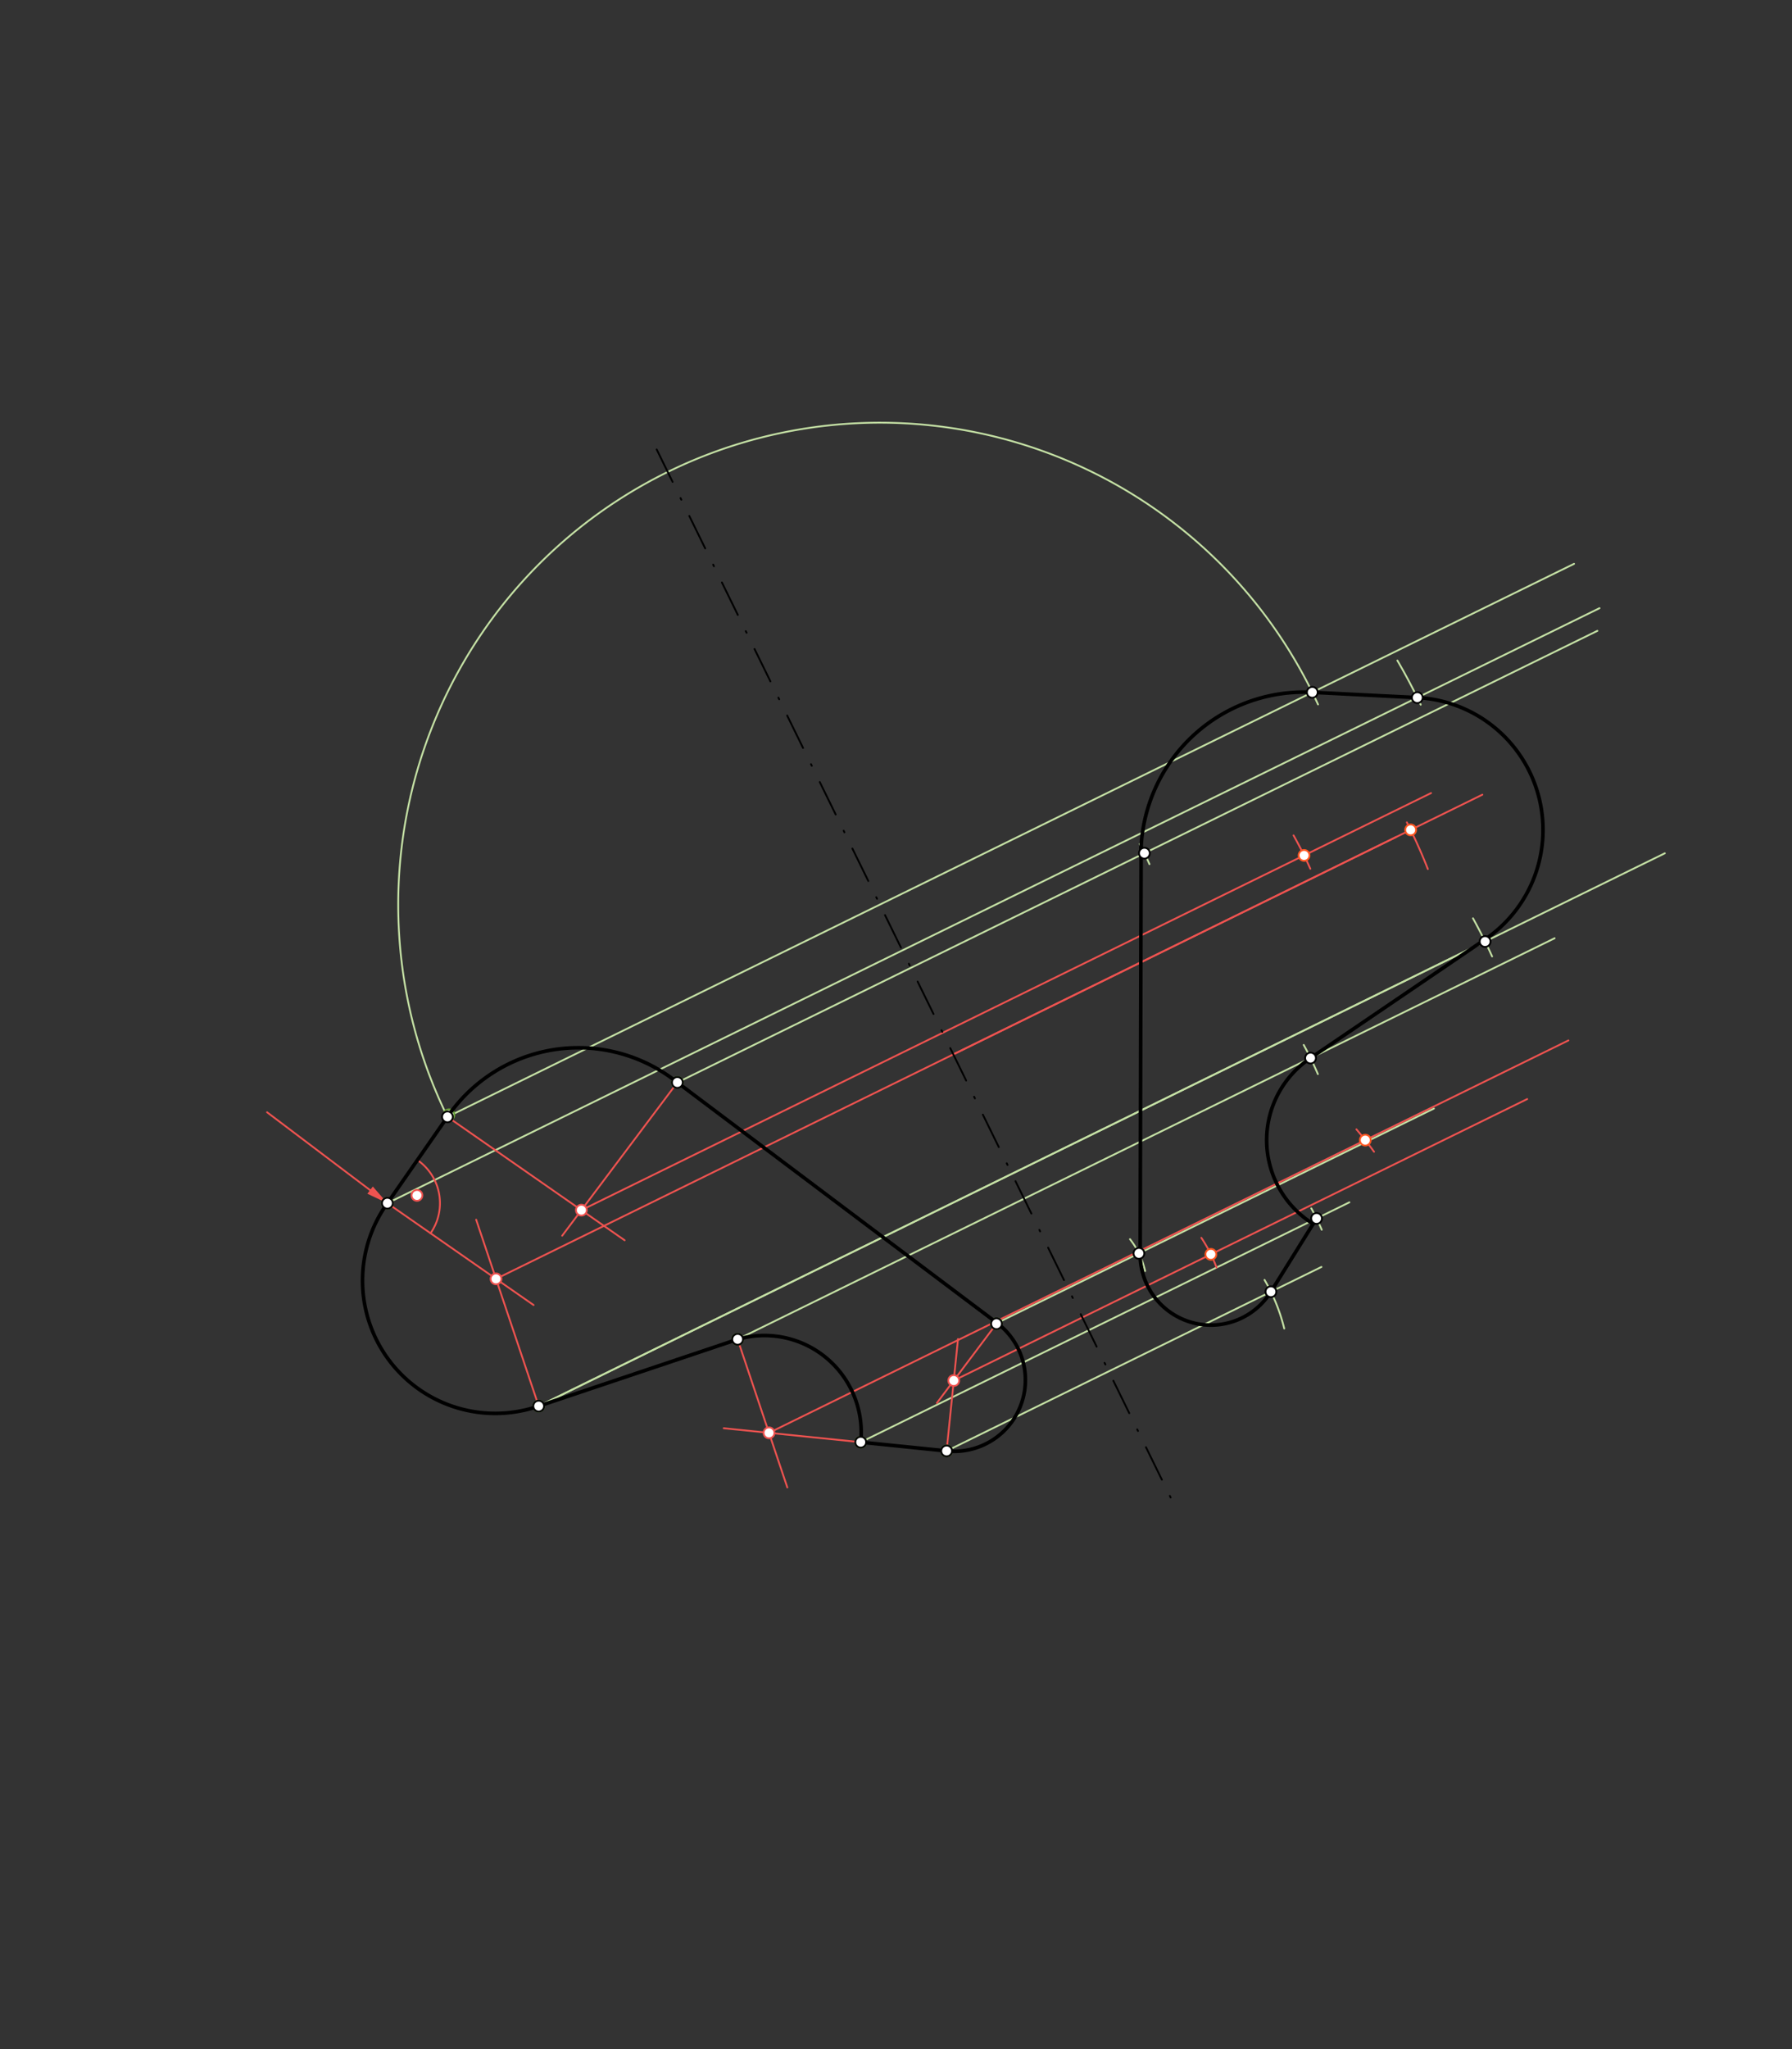 <svg xmlns="http://www.w3.org/2000/svg" class="svg--1it" height="100%" preserveAspectRatio="xMidYMid meet" viewBox="0 0 992.126 1133.858" width="100%"><rect x="0" y="0" width="992.126" height="1133.858" fill="#333333" stroke="none"/><defs><marker id="marker-arrow" markerHeight="16" markerUnits="userSpaceOnUse" markerWidth="24" orient="auto-start-reverse" refX="24" refY="4" viewBox="0 0 24 8"><path d="M 0 0 L 24 4 L 0 8 z" stroke="inherit"></path></marker></defs><g class="aux-layer--1FB"><g class="element--2qn"><line stroke="#C5E1A5" stroke-dasharray="none" stroke-linecap="round" stroke-width="1" x1="375.017" x2="884.377" y1="598.979" y2="349.072"></line></g><g class="element--2qn"><line stroke="#C5E1A5" stroke-dasharray="none" stroke-linecap="round" stroke-width="1" x1="247.735" x2="871.469" y1="618.01" y2="311.987"></line></g><g class="element--2qn"><line stroke="#C5E1A5" stroke-dasharray="none" stroke-linecap="round" stroke-width="1" x1="214.472" x2="885.563" y1="665.785" y2="336.528"></line></g><g class="element--2qn"><line stroke="#C5E1A5" stroke-dasharray="none" stroke-linecap="round" stroke-width="1" x1="551.996" x2="793.889" y1="732.074" y2="613.394"></line></g><g class="element--2qn"><line stroke="#C5E1A5" stroke-dasharray="none" stroke-linecap="round" stroke-width="1" x1="408.38" x2="860.713" y1="741.097" y2="519.168"></line></g><g class="element--2qn"><line stroke="#C5E1A5" stroke-dasharray="none" stroke-linecap="round" stroke-width="1" x1="524.079" x2="731.617" y1="802.873" y2="701.048"></line></g><g class="element--2qn"><line stroke="#C5E1A5" stroke-dasharray="none" stroke-linecap="round" stroke-width="1" x1="298.24" x2="821.558" y1="778.06" y2="521.304"></line></g><g class="element--2qn"><line stroke="#C5E1A5" stroke-dasharray="none" stroke-linecap="round" stroke-width="1" x1="476.533" x2="747.078" y1="798.03" y2="665.293"></line></g><g class="element--2qn"><path d="M 247.735 618.01 A 266.662 266.662 0 1 1 729.708 389.796" fill="none" stroke="#C5E1A5" stroke-dasharray="none" stroke-linecap="round" stroke-width="1"></path></g><g class="element--2qn"><path d="M 773.646 365.487 A 317.568 317.568 0 0 1 786.565 389.943" fill="none" stroke="#C5E1A5" stroke-dasharray="none" stroke-linecap="round" stroke-width="1"></path></g><g class="element--2qn"><path d="M 636.392 478.172 A 144.01 144.01 0 0 0 630.968 467.026" fill="none" stroke="#C5E1A5" stroke-dasharray="none" stroke-linecap="round" stroke-width="1"></path></g><g class="element--2qn"><path d="M 815.513 508.154 A 291.818 291.818 0 0 1 826.093 529.226" fill="none" stroke="#C5E1A5" stroke-dasharray="none" stroke-linecap="round" stroke-width="1"></path></g><g class="element--2qn"><line stroke="#C5E1A5" stroke-dasharray="none" stroke-linecap="round" stroke-width="1" x1="298.24" x2="921.72" y1="778.06" y2="472.161"></line></g><g class="element--2qn"><path d="M 721.797 578.208 A 176.656 176.656 0 0 1 729.617 594.324" fill="none" stroke="#C5E1A5" stroke-dasharray="none" stroke-linecap="round" stroke-width="1"></path></g><g class="element--2qn"><path d="M 625.612 685.697 A 43.749 43.749 0 0 1 633.98 703.317" fill="none" stroke="#C5E1A5" stroke-dasharray="none" stroke-linecap="round" stroke-width="1"></path></g><g class="element--2qn"><path d="M 725.99 668.619 A 140.548 140.548 0 0 1 731.767 680.454" fill="none" stroke="#C5E1A5" stroke-dasharray="none" stroke-linecap="round" stroke-width="1"></path></g><g class="element--2qn"><path d="M 700.108 708.238 A 99.997 99.997 0 0 1 711 735.129" fill="none" stroke="#C5E1A5" stroke-dasharray="none" stroke-linecap="round" stroke-width="1"></path></g><g class="element--2qn"><line stroke="#EF5350" stroke-dasharray="none" stroke-linecap="round" stroke-width="1" x1="214.472" x2="295.412" y1="665.785" y2="722.138"></line></g><g class="element--2qn"><line stroke="#EF5350" stroke-dasharray="none" stroke-linecap="round" stroke-width="1" x1="298.24" x2="263.621" y1="778.06" y2="674.904"></line></g><g class="element--2qn"><line stroke="#EF5350" stroke-dasharray="none" stroke-linecap="round" stroke-width="1" x1="204.897" x2="147.847" y1="658.552" y2="615.458"></line><path d="M214.472,665.785 l12,2.5 l0,-5 z" fill="#EF5350" stroke="#EF5350" stroke-width="0" transform="rotate(217.067, 214.472, 665.785)"></path></g><g class="element--2qn"><path d="M 231.104 641.898 A 29.107 29.107 0 0 1 238.36 682.417" fill="none" stroke="#EF5350" stroke-dasharray="none" stroke-linecap="round" stroke-width="1"></path></g><g class="element--2qn"><line stroke="#EF5350" stroke-dasharray="none" stroke-linecap="round" stroke-width="1" x1="247.735" x2="345.819" y1="618.01" y2="686.299"></line></g><g class="element--2qn"><line stroke="#EF5350" stroke-dasharray="none" stroke-linecap="round" stroke-width="1" x1="375.017" x2="311.247" y1="598.979" y2="683.775"></line></g><g class="element--2qn"><line stroke="#EF5350" stroke-dasharray="none" stroke-linecap="round" stroke-width="1" x1="408.38" x2="435.892" y1="741.097" y2="823.074"></line></g><g class="element--2qn"><line stroke="#EF5350" stroke-dasharray="none" stroke-linecap="round" stroke-width="1" x1="524.079" x2="400.678" y1="802.873" y2="790.304"></line></g><g class="element--2qn"><line stroke="#EF5350" stroke-dasharray="none" stroke-linecap="round" stroke-width="1" x1="524.079" x2="530.389" y1="802.873" y2="740.921"></line></g><g class="element--2qn"><line stroke="#EF5350" stroke-dasharray="none" stroke-linecap="round" stroke-width="1" x1="551.996" x2="518.677" y1="732.074" y2="776.379"></line></g><g class="element--2qn"><line stroke="#EF5350" stroke-dasharray="none" stroke-linecap="round" stroke-width="1" x1="321.882" x2="792.294" y1="669.634" y2="438.835"></line></g><g class="element--2qn"><line stroke="#EF5350" stroke-dasharray="none" stroke-linecap="round" stroke-width="1" x1="274.613" x2="773.05" y1="707.657" y2="463.108"></line></g><g class="element--2qn"><line stroke="#EF5350" stroke-dasharray="none" stroke-linecap="round" stroke-width="1" x1="425.751" x2="868.347" y1="792.858" y2="575.707"></line></g><g class="element--2qn"><line stroke="#EF5350" stroke-dasharray="none" stroke-linecap="round" stroke-width="1" x1="528.046" x2="845.526" y1="763.92" y2="608.154"></line></g><g class="element--2qn"><path d="M 716.166 462.261 A 222.834 222.834 0 0 1 725.448 480.722" fill="none" stroke="#EF5350" stroke-dasharray="none" stroke-linecap="round" stroke-width="1"></path></g><g class="element--2qn"><path d="M 778.9 455.047 A 282.019 282.019 0 0 1 790.51 480.878" fill="none" stroke="#EF5350" stroke-dasharray="none" stroke-linecap="round" stroke-width="1"></path></g><g class="element--2qn"><line stroke="#EF5350" stroke-dasharray="none" stroke-linecap="round" stroke-width="1" x1="527.8" x2="820.697" y1="583.436" y2="439.732"></line></g><g class="element--2qn"><path d="M 665.122 684.937 A 79.277 79.277 0 0 1 673.524 701.368" fill="none" stroke="#EF5350" stroke-dasharray="none" stroke-linecap="round" stroke-width="1"></path></g><g class="element--2qn"><path d="M 750.973 624.919 A 188.045 188.045 0 0 1 760.721 637.309" fill="none" stroke="#EF5350" stroke-dasharray="none" stroke-linecap="round" stroke-width="1"></path></g><g class="element--2qn"><circle cx="214.472" cy="665.785" r="3" stroke="#689F38" stroke-width="1" fill="#ffffff"></circle>}</g><g class="element--2qn"><circle cx="248.552" cy="616.836" r="3" stroke="#689F38" stroke-width="1" fill="#ffffff"></circle>}</g><g class="element--2qn"><circle cx="298.24" cy="778.06" r="3" stroke="#689F38" stroke-width="1" fill="#ffffff"></circle>}</g><g class="element--2qn"><circle cx="375.017" cy="598.979" r="3" stroke="#689F38" stroke-width="1" fill="#ffffff"></circle>}</g><g class="element--2qn"><circle cx="408.38" cy="741.097" r="3" stroke="#689F38" stroke-width="1" fill="#ffffff"></circle>}</g><g class="element--2qn"><circle cx="551.691" cy="732.478" r="3" stroke="#689F38" stroke-width="1" fill="#ffffff"></circle>}</g><g class="element--2qn"><circle cx="524.079" cy="802.873" r="3" stroke="#689F38" stroke-width="1" fill="#ffffff"></circle>}</g><g class="element--2qn"><circle cx="476.533" cy="798.03" r="3" stroke="#689F38" stroke-width="1" fill="#ffffff"></circle>}</g><g class="element--2qn"><circle cx="274.613" cy="707.657" r="3" stroke="#EF5350" stroke-width="1" fill="#ffffff"></circle>}</g><g class="element--2qn"><circle cx="230.847" cy="661.458" r="3" stroke="#EF5350" stroke-width="1" fill="#ffffff"></circle>}</g><g class="element--2qn"><circle cx="321.882" cy="669.634" r="3" stroke="#EF5350" stroke-width="1" fill="#ffffff"></circle>}</g><g class="element--2qn"><circle cx="528.046" cy="763.92" r="3" stroke="#EF5350" stroke-width="1" fill="#ffffff"></circle>}</g><g class="element--2qn"><circle cx="425.751" cy="792.858" r="3" stroke="#EF5350" stroke-width="1" fill="#ffffff"></circle>}</g></g><g class="main-layer--3Vd"><g class="element--2qn"><line stroke="#000000" stroke-dasharray="20, 10, 1, 10" stroke-linecap="round" stroke-width="1" x1="363.562" x2="651.562" y1="248.688" y2="835.688"></line></g><g class="element--2qn"><path d="M 214.472 665.785 A 73.498 73.498 0 0 0 298.24 778.06" fill="none" stroke="#000000" stroke-dasharray="none" stroke-linecap="round" stroke-width="2"></path></g><g class="element--2qn"><path d="M 247.735 618.01 A 87.819 87.819 0 0 1 375.017 598.979" fill="none" stroke="#000000" stroke-dasharray="none" stroke-linecap="round" stroke-width="2"></path></g><g class="element--2qn"><line stroke="#000000" stroke-dasharray="none" stroke-linecap="round" stroke-width="2" x1="214.472" x2="247.735" y1="665.785" y2="618.01"></line></g><g class="element--2qn"><line stroke="#000000" stroke-dasharray="none" stroke-linecap="round" stroke-width="2" x1="298.24" x2="408.38" y1="778.06" y2="741.097"></line></g><g class="element--2qn"><path d="M 408.38 741.097 A 53.596 53.596 0 0 1 476.533 798.03" fill="none" stroke="#000000" stroke-dasharray="none" stroke-linecap="round" stroke-width="2"></path></g><g class="element--2qn"><line stroke="#000000" stroke-dasharray="none" stroke-linecap="round" stroke-width="2" x1="476.533" x2="524.079" y1="798.03" y2="802.873"></line></g><g class="element--2qn"><path d="M 524.079 802.873 A 39.49 39.49 0 0 0 551.996 732.074" fill="none" stroke="#000000" stroke-dasharray="none" stroke-linecap="round" stroke-width="2"></path></g><g class="element--2qn"><line stroke="#000000" stroke-dasharray="none" stroke-linecap="round" stroke-width="2" x1="551.996" x2="375.017" y1="732.074" y2="598.979"></line></g><g class="element--2qn"><path d="M 726.536 383.096 A 90.349 90.349 0 0 0 631.648 472.088" fill="none" stroke="#000000" stroke-dasharray="none" stroke-linecap="round" stroke-width="2"></path></g><g class="element--2qn"><line stroke="#000000" stroke-dasharray="none" stroke-linecap="round" stroke-width="2" x1="726.536" x2="784.676" y1="383.096" y2="386.026"></line></g><g class="element--2qn"><path d="M 784.676 386.026 A 73.281 73.281 0 0 1 821.664 520.169" fill="none" stroke="#000000" stroke-dasharray="none" stroke-linecap="round" stroke-width="2"></path></g><g class="element--2qn"><line stroke="#000000" stroke-dasharray="none" stroke-linecap="round" stroke-width="2" x1="821.771" x2="725.573" y1="520.098" y2="585.472"></line></g><g class="element--2qn"><path d="M 725.573 585.472 A 54.599 54.599 0 0 0 727.014 677.232" fill="none" stroke="#000000" stroke-dasharray="none" stroke-linecap="round" stroke-width="2"></path></g><g class="element--2qn"><line stroke="#000000" stroke-dasharray="none" stroke-linecap="round" stroke-width="2" x1="728.893" x2="703.626" y1="674.215" y2="714.782"></line></g><g class="element--2qn"><path d="M 703.626 714.782 A 39.155 39.155 0 0 1 631.262 692.651" fill="none" stroke="#000000" stroke-dasharray="none" stroke-linecap="round" stroke-width="2"></path></g><g class="element--2qn"><line stroke="#000000" stroke-dasharray="none" stroke-linecap="round" stroke-width="2" x1="631.247" x2="631.767" y1="695.029" y2="468.523"></line></g><g class="element--2qn"><circle cx="214.472" cy="665.785" r="3" stroke="#000000" stroke-width="1" fill="#ffffff"></circle>}</g><g class="element--2qn"><circle cx="247.735" cy="618.01" r="3" stroke="#000000" stroke-width="1" fill="#ffffff"></circle>}</g><g class="element--2qn"><circle cx="375.017" cy="598.979" r="3" stroke="#000000" stroke-width="1" fill="#ffffff"></circle>}</g><g class="element--2qn"><circle cx="408.38" cy="741.097" r="3" stroke="#000000" stroke-width="1" fill="#ffffff"></circle>}</g><g class="element--2qn"><circle cx="298.24" cy="778.06" r="3" stroke="#000000" stroke-width="1" fill="#ffffff"></circle>}</g><g class="element--2qn"><circle cx="476.533" cy="798.03" r="3" stroke="#000000" stroke-width="1" fill="#ffffff"></circle>}</g><g class="element--2qn"><circle cx="524.079" cy="802.873" r="3" stroke="#000000" stroke-width="1" fill="#ffffff"></circle>}</g><g class="element--2qn"><circle cx="551.691" cy="732.478" r="3" stroke="#000000" stroke-width="1" fill="#ffffff"></circle>}</g><g class="element--2qn"><circle cx="726.536" cy="383.096" r="3" stroke="#000000" stroke-width="1" fill="#ffffff"></circle>}</g><g class="element--2qn"><circle cx="784.676" cy="386.026" r="3" stroke="#000000" stroke-width="1" fill="#ffffff"></circle>}</g><g class="element--2qn"><circle cx="633.592" cy="472.115" r="3" stroke="#000000" stroke-width="1" fill="#ffffff"></circle>}</g><g class="element--2qn"><circle cx="822.208" cy="520.985" r="3" stroke="#000000" stroke-width="1" fill="#ffffff"></circle>}</g><g class="element--2qn"><circle cx="630.548" cy="693.533" r="3" stroke="#000000" stroke-width="1" fill="#ffffff"></circle>}</g><g class="element--2qn"><circle cx="725.573" cy="585.472" r="3" stroke="#000000" stroke-width="1" fill="#ffffff"></circle>}</g><g class="element--2qn"><circle cx="728.893" cy="674.215" r="3" stroke="#000000" stroke-width="1" fill="#ffffff"></circle>}</g><g class="element--2qn"><circle cx="703.626" cy="714.782" r="3" stroke="#000000" stroke-width="1" fill="#ffffff"></circle>}</g><g class="element--2qn"><circle cx="721.988" cy="473.33" r="3" stroke="#FF5722" stroke-width="1" fill="#ffffff"></circle>}</g><g class="element--2qn"><circle cx="780.987" cy="459.214" r="3" stroke="#FF5722" stroke-width="1" fill="#ffffff"></circle>}</g><g class="element--2qn"><circle cx="755.879" cy="630.887" r="3" stroke="#FF5722" stroke-width="1" fill="#ffffff"></circle>}</g><g class="element--2qn"><circle cx="670.391" cy="694.081" r="3" stroke="#FF5722" stroke-width="1" fill="#ffffff"></circle>}</g></g><g class="snaps-layer--2PT"></g><g class="temp-layer--rAP"></g></svg>